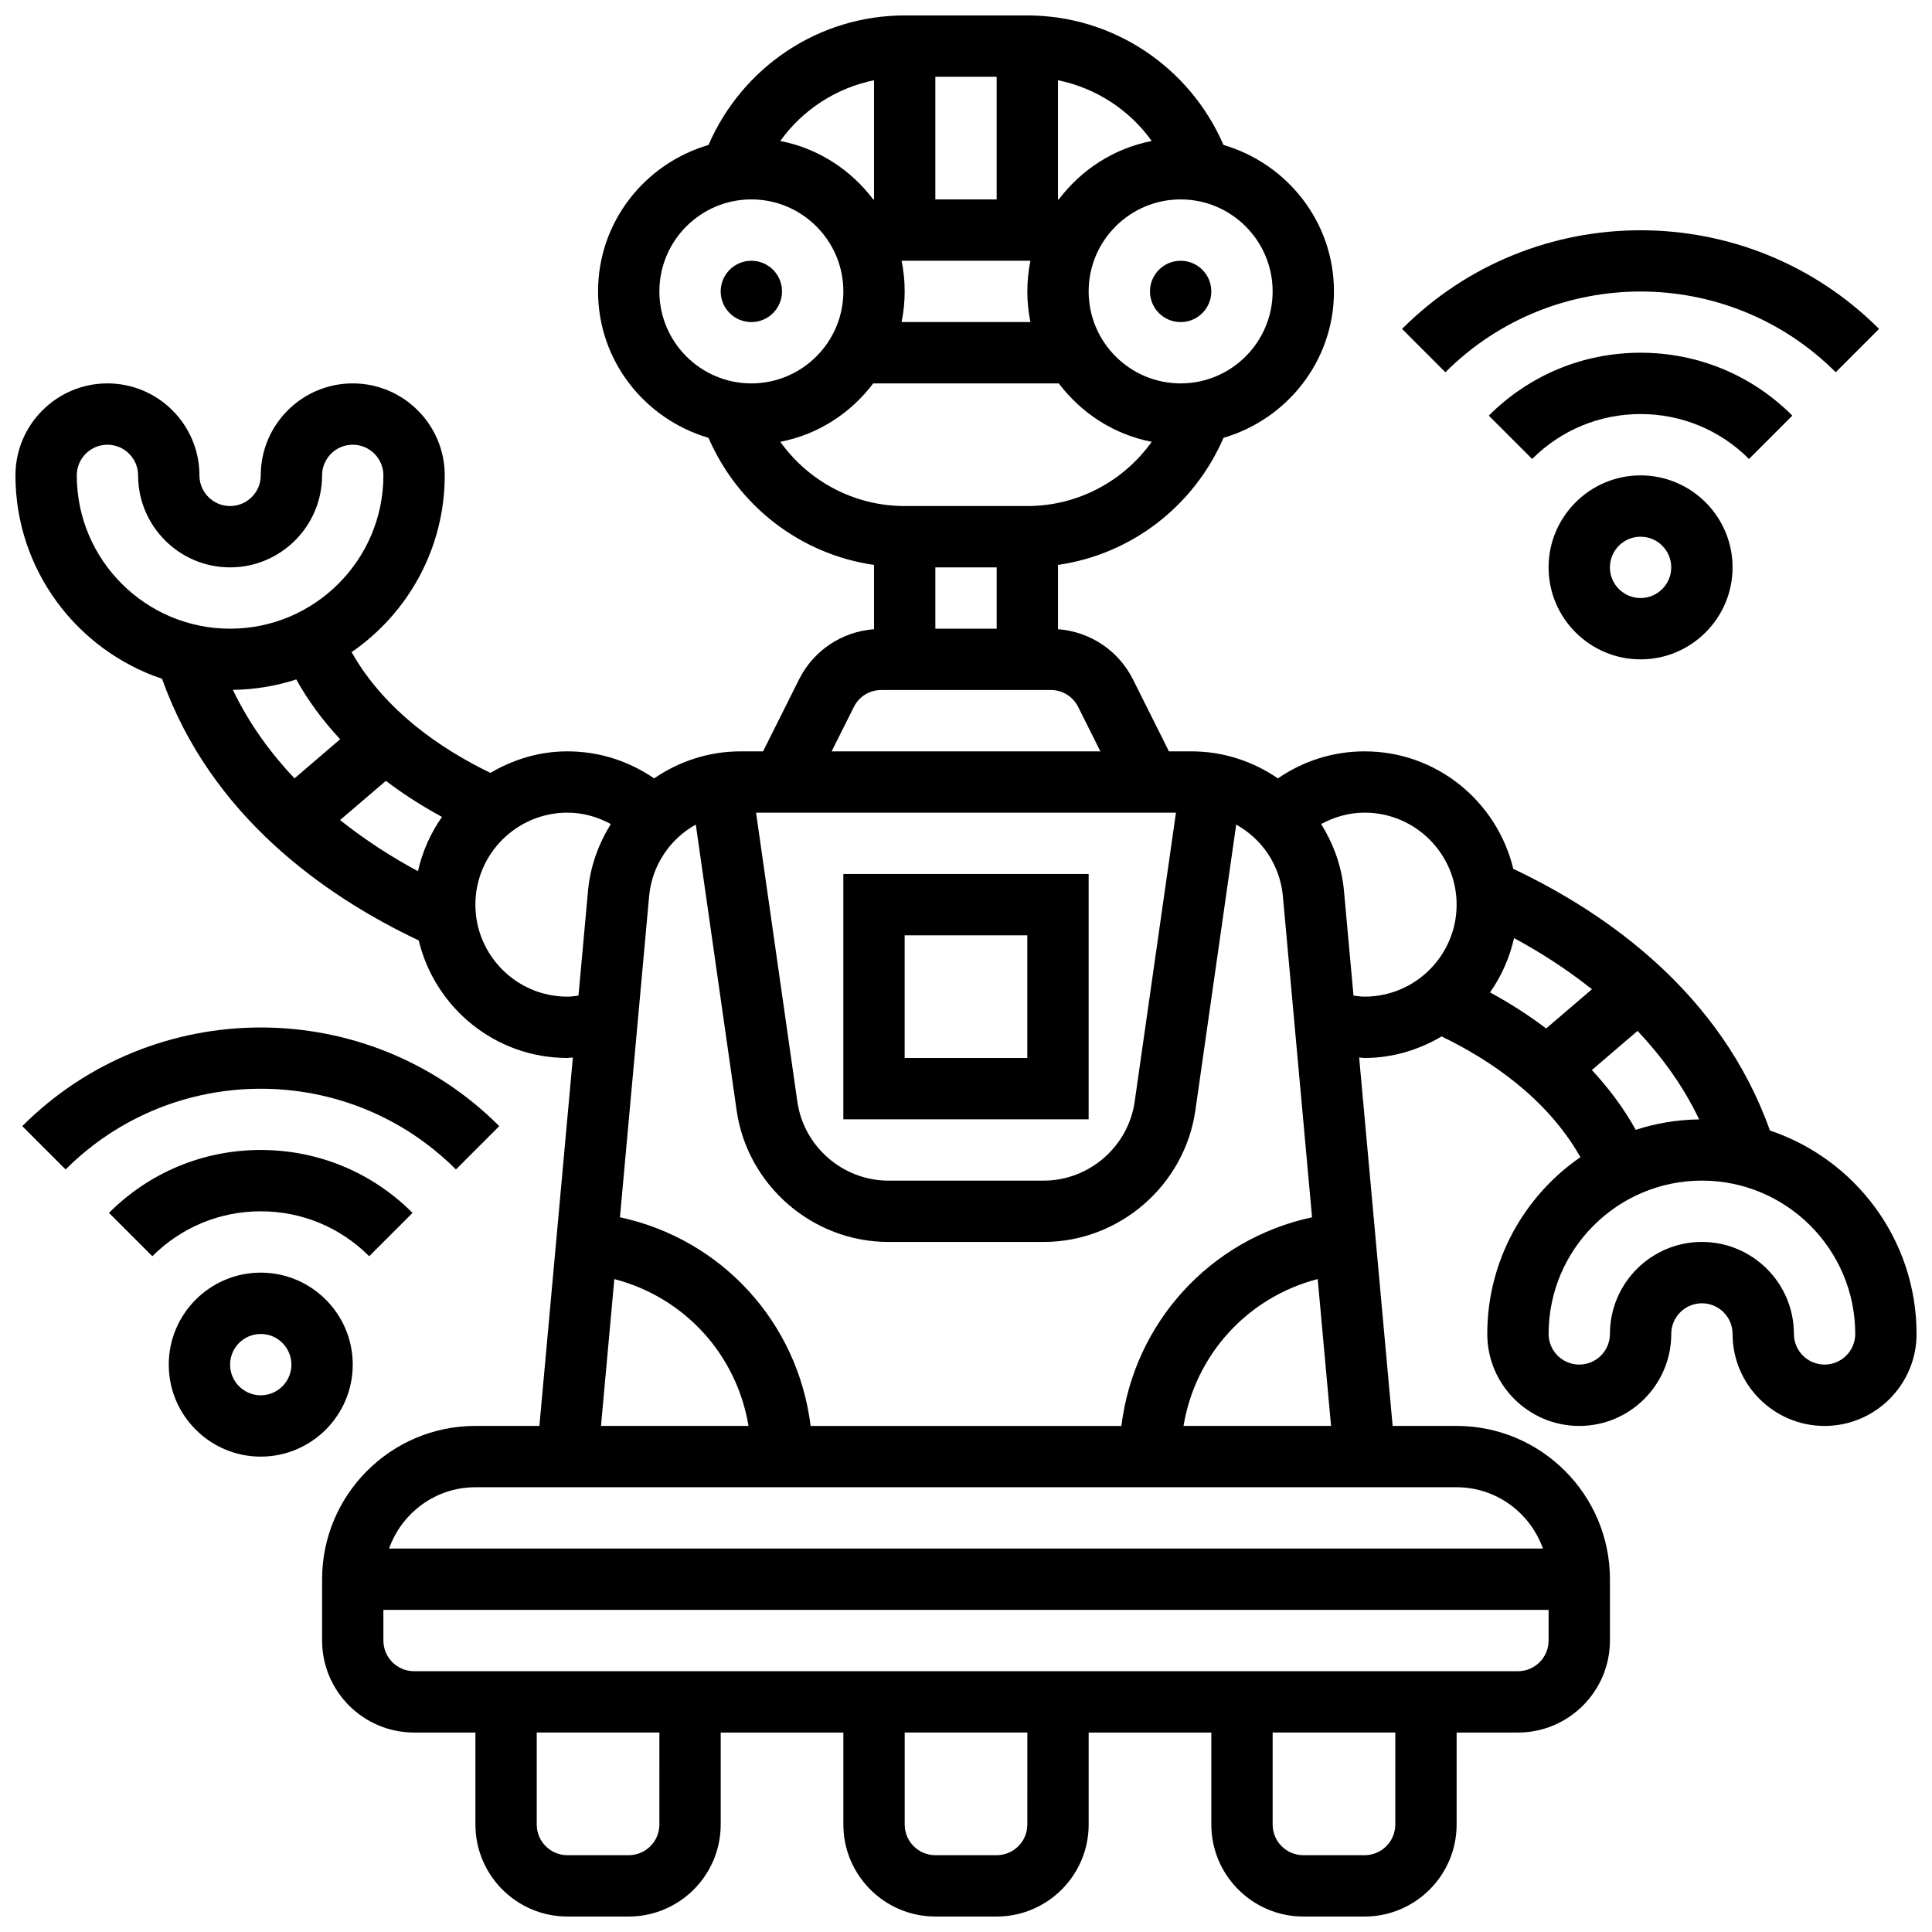 <?xml version="1.0" encoding="UTF-8"?>
<!-- Uploaded to: ICON Repo, www.svgrepo.com, Generator: ICON Repo Mixer Tools -->
<svg width="800px" height="800px" version="1.1" viewBox="144 144 512 512" xmlns="http://www.w3.org/2000/svg">
 <defs>
  <clipPath id="a">
   <path d="m148.09 148.09h503.81v503.81h-503.81z"/>
  </clipPath>
 </defs>
 <path d="m351.24 221.23c0 4.488-3.637 8.125-8.125 8.125-4.488 0-8.125-3.637-8.125-8.125 0-4.488 3.637-8.125 8.125-8.125 4.488 0 8.125 3.637 8.125 8.125"/>
 <path d="m465.01 221.23c0 4.488-3.641 8.125-8.129 8.125-4.488 0-8.125-3.637-8.125-8.125 0-4.488 3.637-8.125 8.125-8.125 4.488 0 8.129 3.637 8.129 8.125"/>
 <path d="m432.5 375.62h-65.008v65.008h65.008zm-16.254 48.754h-32.504v-32.504h32.504z"/>
 <g clip-path="url(#a)">
  <path d="m613.05 443.6c-12.887-36.273-43.051-57.523-68.016-69.348-4.301-17.82-20.273-31.137-39.395-31.137-8.336 0-16.262 2.535-22.98 7.168-6.543-4.481-14.406-7.168-22.957-7.168h-5.922l-9.516-19.031c-3.867-7.727-11.375-12.676-19.883-13.344v-17.031c19.406-2.805 35.988-15.52 43.863-33.676 16.852-4.945 29.27-20.379 29.27-38.809 0-18.43-12.418-33.859-29.27-38.809-8.965-20.656-29.215-34.324-51.992-34.324h-32.504c-22.777 0-43.027 13.668-51.988 34.324-16.855 4.949-29.27 20.379-29.27 38.809 0 18.43 12.418 33.859 29.27 38.809 7.875 18.152 24.461 30.879 43.863 33.676v17.031c-8.508 0.656-16.016 5.613-19.883 13.344l-9.516 19.031h-5.922c-8.547 0-16.414 2.691-22.957 7.168-6.723-4.633-14.645-7.168-22.984-7.168-7.469 0-14.383 2.168-20.402 5.703-12.887-6.223-27.93-16.359-36.785-31.992 14.895-10.27 24.684-27.426 24.684-46.844 0-13.441-10.938-24.379-24.379-24.379-13.441 0-24.379 10.938-24.379 24.379 0 4.484-3.648 8.125-8.125 8.125-4.477 0-8.125-3.641-8.125-8.125 0-13.441-10.938-24.379-24.379-24.379s-24.379 10.938-24.379 24.379c0 25.059 16.309 46.344 38.859 53.906 12.887 36.281 43.051 57.523 68.016 69.34 4.293 17.82 20.277 31.145 39.395 31.145 0.48 0 0.977-0.113 1.453-0.129l-8.871 97.641h-16.957c-22.402 0-40.629 18.227-40.629 40.629v16.25c0 13.441 10.938 24.379 24.379 24.379h16.25v24.379c0 13.441 10.938 24.379 24.379 24.379h16.25c13.441 0 24.379-10.938 24.379-24.379v-24.379h32.504v24.379c0 13.441 10.938 24.379 24.379 24.379h16.25c13.441 0 24.379-10.938 24.379-24.379v-24.379h32.504v24.379c0 13.441 10.938 24.379 24.379 24.379h16.25c13.441 0 24.379-10.938 24.379-24.379v-24.379h16.25c13.441 0 24.379-10.938 24.379-24.379v-16.25c0-22.402-18.227-40.629-40.629-40.629h-16.957l-8.875-97.641c0.477 0.016 0.973 0.129 1.453 0.129 7.469 0 14.383-2.168 20.402-5.703 12.879 6.223 27.922 16.359 36.785 31.992-14.895 10.27-24.684 27.434-24.684 46.848 0 13.441 10.938 24.379 24.379 24.379 13.441 0 24.379-10.938 24.379-24.379 0-4.484 3.648-8.125 8.125-8.125 4.477 0 8.125 3.641 8.125 8.125 0 13.441 10.938 24.379 24.379 24.379s24.379-10.938 24.379-24.379c-0.004-25.062-16.312-46.344-38.859-53.91zm-59.312-27.043c-4.527-3.453-9.5-6.641-14.863-9.562 3-4.273 5.184-9.133 6.363-14.383 6.867 3.68 13.887 8.191 20.648 13.547zm-98.098-57.191-10.938 76.578c-1.707 11.941-12.082 20.934-24.133 20.934h-41.133c-12.051 0-22.426-8.996-24.133-20.934l-10.941-76.578zm-47.512-65.008v16.25h-16.25v-16.25zm73.133-73.133c0 13.441-10.938 24.379-24.379 24.379s-24.379-10.938-24.379-24.379c0-13.441 10.938-24.379 24.379-24.379s24.379 10.938 24.379 24.379zm-32.039-39.855c-10.047 1.934-18.684 7.621-24.633 15.477h-0.211v-31.582c10.055 2.062 18.918 7.816 24.844 16.105zm-32.148 47.98h-34.145c0.535-2.621 0.82-5.344 0.82-8.125 0-2.777-0.285-5.5-0.82-8.125h34.145c-0.535 2.625-0.82 5.348-0.82 8.125 0 2.781 0.285 5.504 0.82 8.125zm-25.199-65.008h16.25v32.504h-16.25zm-16.25 0.922v31.582h-0.211c-5.949-7.859-14.594-13.547-24.629-15.48 5.922-8.285 14.789-14.039 24.84-16.102zm-56.883 55.961c0-13.441 10.938-24.379 24.379-24.379 13.441 0 24.379 10.938 24.379 24.379 0 13.441-10.938 24.379-24.379 24.379-13.441 0-24.379-10.938-24.379-24.379zm32.043 39.859c10.043-1.926 18.68-7.613 24.629-15.48h49.172c5.949 7.859 14.594 13.547 24.629 15.48-7.477 10.473-19.625 17.023-32.961 17.023h-32.504c-13.336 0-25.484-6.551-32.965-17.023zm19.492 70.273c1.383-2.773 4.168-4.496 7.266-4.496h44.922c3.098 0 5.883 1.723 7.266 4.492l5.879 11.762h-71.215zm-41.883 31.164 10.816 75.727c2.844 19.883 20.137 34.883 40.223 34.883h41.133c20.086 0 37.379-15 40.223-34.883l10.816-75.727c6.801 3.793 11.621 10.703 12.375 19.023l7.727 85.047c-26.984 5.809-47.156 27.887-50.527 55.305l-82.359-0.004c-3.371-27.418-23.531-49.488-50.527-55.305l7.727-85.047c0.758-8.32 5.582-15.227 12.375-19.02zm-82.129-11.59c4.527 3.453 9.5 6.641 14.863 9.562-3 4.273-5.184 9.133-6.363 14.383-6.867-3.672-13.887-8.191-20.648-13.547zm-81.918-80.949c0-4.484 3.648-8.125 8.125-8.125s8.125 3.641 8.125 8.125c0 13.441 10.938 24.379 24.379 24.379s24.379-10.938 24.379-24.379c0-4.484 3.648-8.125 8.125-8.125 4.477 0 8.125 3.641 8.125 8.125 0 22.402-18.227 40.629-40.629 40.629s-40.629-18.227-40.629-40.629zm41.371 56.84c5.859-0.074 11.5-1.039 16.805-2.762 3.106 5.633 7.035 10.906 11.621 15.844l-12.102 10.379c-6.356-6.754-12.027-14.473-16.324-23.461zm88.645 81.301c-13.441 0-24.379-10.938-24.379-24.379s10.938-24.379 24.379-24.379c4.094 0 7.996 1.113 11.508 3.016-3.219 5.219-5.445 11.148-6.039 17.684l-2.527 27.781c-0.988 0.141-1.988 0.277-2.941 0.277zm12.441 74.848c18.559 4.82 32.422 19.98 35.559 38.914h-39.094zm11.938 144.55c0 4.484-3.648 8.125-8.125 8.125h-16.25c-4.477 0-8.125-3.641-8.125-8.125v-24.379h32.504zm97.512 0c0 4.484-3.648 8.125-8.125 8.125h-16.25c-4.477 0-8.125-3.641-8.125-8.125v-24.379h32.504zm97.512 0c0 4.484-3.648 8.125-8.125 8.125h-16.25c-4.477 0-8.125-3.641-8.125-8.125v-24.379h32.504zm32.504-40.633h-292.54c-4.477 0-8.125-3.641-8.125-8.125v-8.125h308.79v8.125c0 4.484-3.648 8.125-8.125 8.125zm6.633-32.504h-305.8c3.363-9.434 12.301-16.25 22.883-16.25h260.03c10.578 0 19.516 6.816 22.883 16.25zm-95.254-32.504c3.137-18.934 16.992-34.098 35.559-38.914l3.535 38.914zm45.043-114.04-2.527-27.781c-0.594-6.535-2.812-12.465-6.039-17.684 3.519-1.902 7.418-3.016 11.516-3.016 13.441 0 24.379 10.938 24.379 24.379s-10.938 24.379-24.379 24.379c-0.953 0-1.949-0.137-2.949-0.277zm63.172 19.73 12.109-10.375c6.356 6.754 12.027 14.473 16.324 23.461-5.859 0.074-11.5 1.039-16.812 2.762-3.106-5.625-7.039-10.898-11.621-15.848zm61.668 78.059c-4.477 0-8.125-3.641-8.125-8.125 0-13.441-10.938-24.379-24.379-24.379-13.441 0-24.379 10.938-24.379 24.379 0 4.484-3.648 8.125-8.125 8.125-4.477 0-8.125-3.641-8.125-8.125 0-22.402 18.227-40.629 40.629-40.629 22.402 0 40.629 18.227 40.629 40.629 0 4.484-3.648 8.125-8.125 8.125z"/>
 </g>
 <path d="m630.48 242.65 11.488-11.488c-34.852-34.852-91.562-34.852-126.41 0l11.488 11.488c28.531-28.523 74.914-28.523 103.44 0z"/>
 <path d="m618.99 254.14c-10.75-10.742-25.027-16.664-40.223-16.664-15.195 0-29.473 5.922-40.223 16.668l11.488 11.488c7.68-7.672 17.887-11.906 28.734-11.906 10.848 0 21.055 4.234 28.734 11.906z"/>
 <path d="m554.39 294.36c0 13.441 10.938 24.379 24.379 24.379 13.441 0 24.379-10.938 24.379-24.379s-10.938-24.379-24.379-24.379c-13.441 0.004-24.379 10.941-24.379 24.379zm32.504 0c0 4.484-3.648 8.125-8.125 8.125-4.477 0-8.125-3.641-8.125-8.125s3.648-8.125 8.125-8.125c4.477 0 8.125 3.641 8.125 8.125z"/>
 <path d="m264.82 453.92 11.488-11.488c-34.852-34.852-91.562-34.852-126.41 0l11.488 11.488c28.531-28.523 74.914-28.523 103.44 0z"/>
 <path d="m241.84 476.91 11.488-11.488c-10.75-10.742-25.027-16.668-40.223-16.668-15.195 0-29.473 5.922-40.223 16.668l11.488 11.488c7.68-7.672 17.887-11.902 28.734-11.902 10.848 0 21.055 4.231 28.734 11.902z"/>
 <path d="m237.48 505.64c0-13.441-10.938-24.379-24.379-24.379-13.441 0-24.379 10.938-24.379 24.379 0 13.441 10.938 24.379 24.379 24.379 13.441 0 24.379-10.938 24.379-24.379zm-24.379 8.125c-4.477 0-8.125-3.641-8.125-8.125s3.648-8.125 8.125-8.125c4.477 0 8.125 3.641 8.125 8.125s-3.648 8.125-8.125 8.125z"/>
</svg>